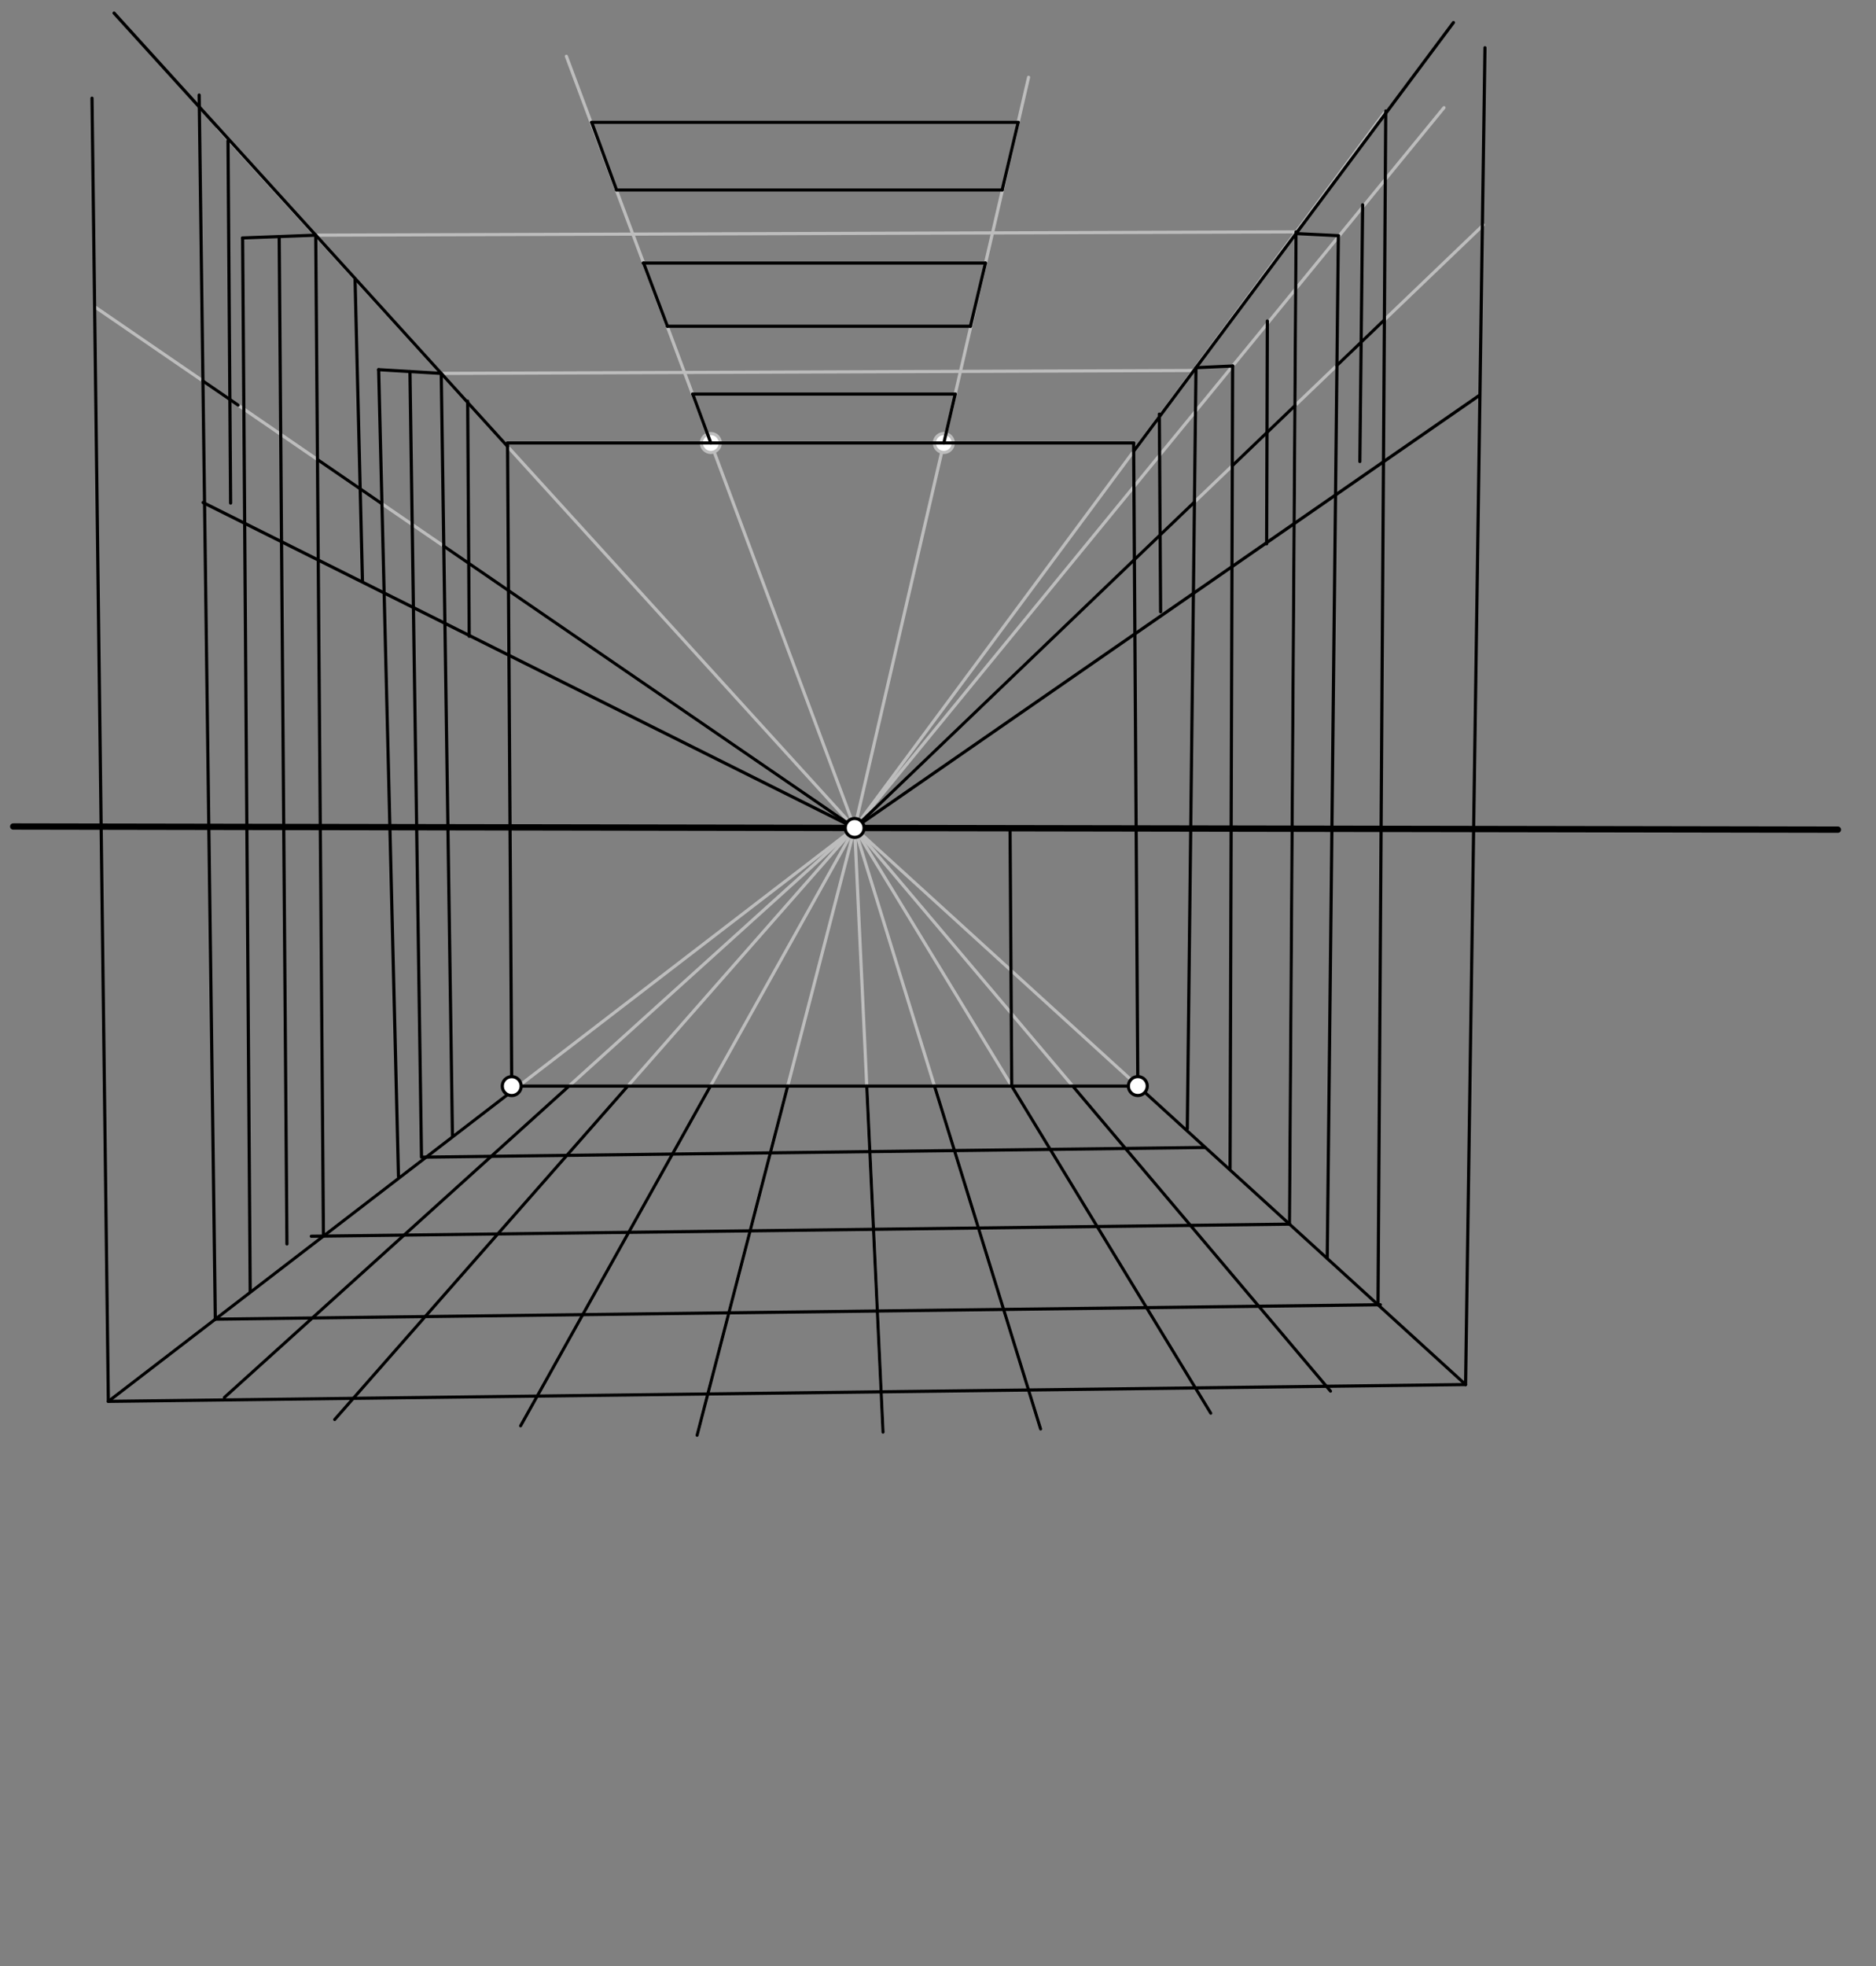 <svg xmlns="http://www.w3.org/2000/svg" class="svg--1it" height="100%" preserveAspectRatio="xMidYMid meet" viewBox="0 0 595.276 623.622" width="100%"><rect x="0" y="0" width="595.276" height="623.622" fill="#808080" stroke="none"/><defs><marker id="marker-arrow" markerHeight="16" markerUnits="userSpaceOnUse" markerWidth="24" orient="auto-start-reverse" refX="24" refY="4" viewBox="0 0 24 8"><path d="M 0 0 L 24 4 L 0 8 z" stroke="inherit"></path></marker></defs><g class="aux-layer--1FB"><g class="element--2qn"><line stroke="#BDBDBD" stroke-dasharray="none" stroke-linecap="round" stroke-width="1" x1="271.19" x2="439.713" y1="262.624" y2="35.181"></line></g><g class="element--2qn"><line stroke="#BDBDBD" stroke-dasharray="none" stroke-linecap="round" stroke-width="1" x1="271.19" x2="69.046" y1="262.624" y2="40.514"></line></g><g class="element--2qn"><line stroke="#BDBDBD" stroke-dasharray="none" stroke-linecap="round" stroke-width="1" x1="271.19" x2="326.38" y1="262.624" y2="24.514"></line></g><g class="element--2qn"><line stroke="#BDBDBD" stroke-dasharray="none" stroke-linecap="round" stroke-width="1" x1="271.19" x2="179.713" y1="262.624" y2="17.847"></line></g><g class="element--2qn"><line stroke="#BDBDBD" stroke-dasharray="none" stroke-linecap="round" stroke-width="1" x1="271.19" x2="34.38" y1="262.624" y2="444.514"></line></g><g class="element--2qn"><line stroke="#BDBDBD" stroke-dasharray="none" stroke-linecap="round" stroke-width="1" x1="271.19" x2="465.046" y1="262.624" y2="439.181"></line></g><g class="element--2qn"><line stroke="#BDBDBD" stroke-dasharray="none" stroke-linecap="round" stroke-width="1" x1="271.19" x2="106.194" y1="262.624" y2="450.274"></line></g><g class="element--2qn"><line stroke="#BDBDBD" stroke-dasharray="none" stroke-linecap="round" stroke-width="1" x1="271.19" x2="165.194" y1="262.624" y2="452.274"></line></g><g class="element--2qn"><line stroke="#BDBDBD" stroke-dasharray="none" stroke-linecap="round" stroke-width="1" x1="271.19" x2="221.194" y1="262.624" y2="455.274"></line></g><g class="element--2qn"><line stroke="#BDBDBD" stroke-dasharray="none" stroke-linecap="round" stroke-width="1" x1="271.19" x2="280.194" y1="262.624" y2="454.274"></line></g><g class="element--2qn"><line stroke="#BDBDBD" stroke-dasharray="none" stroke-linecap="round" stroke-width="1" x1="271.19" x2="330.194" y1="262.624" y2="453.274"></line></g><g class="element--2qn"><line stroke="#BDBDBD" stroke-dasharray="none" stroke-linecap="round" stroke-width="1" x1="271.19" x2="384.194" y1="262.624" y2="448.274"></line></g><g class="element--2qn"><line stroke="#BDBDBD" stroke-dasharray="none" stroke-linecap="round" stroke-width="1" x1="271.19" x2="422.194" y1="262.624" y2="441.274"></line></g><g class="element--2qn"><line stroke="#BDBDBD" stroke-dasharray="none" stroke-linecap="round" stroke-width="1" x1="271.19" x2="71.194" y1="262.624" y2="443.274"></line></g><g class="element--2qn"><line stroke="#BDBDBD" stroke-dasharray="none" stroke-linecap="round" stroke-width="1" x1="100.067" x2="411.252" y1="74.599" y2="73.549"></line></g><g class="element--2qn"><line stroke="#BDBDBD" stroke-dasharray="none" stroke-linecap="round" stroke-width="1" x1="139.97" x2="378.52" y1="118.443" y2="117.525"></line></g><g class="element--2qn"><line stroke="#BDBDBD" stroke-dasharray="none" stroke-linecap="round" stroke-width="1" x1="411.252" x2="409.175" y1="73.549" y2="388.295"></line></g><g class="element--2qn"><line stroke="#BDBDBD" stroke-dasharray="none" stroke-linecap="round" stroke-width="1" x1="271.19" x2="458.194" y1="262.624" y2="34.149"></line></g><g class="element--2qn"><line stroke="#BDBDBD" stroke-dasharray="none" stroke-linecap="round" stroke-width="1" x1="271.19" x2="470.707" y1="262.624" y2="71.338"></line></g><g class="element--2qn"><line stroke="#BDBDBD" stroke-dasharray="none" stroke-linecap="round" stroke-width="1" x1="271.19" x2="30.216" y1="262.624" y2="97.417"></line></g><g class="element--2qn"><circle cx="225.555" cy="140.514" r="3" stroke="#BDBDBD" stroke-width="1" fill="#ffffff"></circle>}</g><g class="element--2qn"><circle cx="299.493" cy="140.514" r="3" stroke="#BDBDBD" stroke-width="1" fill="#ffffff"></circle>}</g></g><g class="main-layer--3Vd"><g class="element--2qn"><line stroke="#000000" stroke-dasharray="none" stroke-linecap="round" stroke-width="2" x1="4.194" x2="583.194" y1="262.163" y2="263.163"></line></g><g class="element--2qn"><line stroke="#000000" stroke-dasharray="none" stroke-linecap="round" stroke-width="1" x1="161.046" x2="162.38" y1="140.514" y2="344.514"></line></g><g class="element--2qn"><line stroke="#000000" stroke-dasharray="none" stroke-linecap="round" stroke-width="1" x1="161.046" x2="359.713" y1="140.514" y2="140.514"></line></g><g class="element--2qn"><line stroke="#000000" stroke-dasharray="none" stroke-linecap="round" stroke-width="1" x1="162.38" x2="358.38" y1="344.514" y2="344.514"></line></g><g class="element--2qn"><line stroke="#000000" stroke-dasharray="none" stroke-linecap="round" stroke-width="1" x1="359.713" x2="361.046" y1="140.514" y2="344.496"></line></g><g class="element--2qn"><line stroke="#000000" stroke-dasharray="none" stroke-linecap="round" stroke-width="1" x1="249.938" x2="221.194" y1="344.514" y2="455.274"></line></g><g class="element--2qn"><line stroke="#000000" stroke-dasharray="none" stroke-linecap="round" stroke-width="1" x1="225.422" x2="165.194" y1="344.514" y2="452.274"></line></g><g class="element--2qn"><line stroke="#000000" stroke-dasharray="none" stroke-linecap="round" stroke-width="1" x1="199.187" x2="106.194" y1="344.514" y2="450.274"></line></g><g class="element--2qn"><line stroke="#000000" stroke-dasharray="none" stroke-linecap="round" stroke-width="1" x1="180.531" x2="71.194" y1="344.514" y2="443.274"></line></g><g class="element--2qn"><line stroke="#000000" stroke-dasharray="none" stroke-linecap="round" stroke-width="1" x1="275.037" x2="280.194" y1="344.514" y2="454.274"></line></g><g class="element--2qn"><line stroke="#000000" stroke-dasharray="none" stroke-linecap="round" stroke-width="1" x1="296.534" x2="330.194" y1="344.514" y2="453.274"></line></g><g class="element--2qn"><line stroke="#000000" stroke-dasharray="none" stroke-linecap="round" stroke-width="1" x1="321.036" x2="384.194" y1="344.514" y2="448.274"></line></g><g class="element--2qn"><line stroke="#000000" stroke-dasharray="none" stroke-linecap="round" stroke-width="1" x1="340.407" x2="422.194" y1="344.514" y2="441.274"></line></g><g class="element--2qn"><line stroke="#000000" stroke-dasharray="none" stroke-linecap="round" stroke-width="1" x1="34.38" x2="465.046" y1="444.514" y2="439.181"></line></g><g class="element--2qn"><line stroke="#000000" stroke-dasharray="none" stroke-linecap="round" stroke-width="1" x1="68.242" x2="438.004" y1="418.443" y2="413.864"></line></g><g class="element--2qn"><line stroke="#000000" stroke-dasharray="none" stroke-linecap="round" stroke-width="1" x1="409.186" x2="98.787" y1="388.295" y2="392.139"></line></g><g class="element--2qn"><line stroke="#000000" stroke-dasharray="none" stroke-linecap="round" stroke-width="1" x1="382.32" x2="134.117" y1="363.975" y2="367.048"></line></g><g class="element--2qn"><line stroke="#000000" stroke-dasharray="none" stroke-linecap="round" stroke-width="1" x1="219.809" x2="303.095" y1="124.994" y2="124.994"></line></g><g class="element--2qn"><line stroke="#000000" stroke-dasharray="none" stroke-linecap="round" stroke-width="1" x1="307.926" x2="211.78" y1="103.497" y2="103.497"></line></g><g class="element--2qn"><line stroke="#000000" stroke-dasharray="none" stroke-linecap="round" stroke-width="1" x1="303.09" x2="299.493" y1="124.994" y2="140.514"></line></g><g class="element--2qn"><line stroke="#000000" stroke-dasharray="none" stroke-linecap="round" stroke-width="1" x1="219.809" x2="225.555" y1="124.994" y2="140.514"></line></g><g class="element--2qn"><line stroke="#000000" stroke-dasharray="none" stroke-linecap="round" stroke-width="1" x1="204.101" x2="312.694" y1="83.444" y2="83.444"></line></g><g class="element--2qn"><line stroke="#000000" stroke-dasharray="none" stroke-linecap="round" stroke-width="1" x1="307.926" x2="312.694" y1="103.497" y2="83.444"></line></g><g class="element--2qn"><line stroke="#000000" stroke-dasharray="none" stroke-linecap="round" stroke-width="1" x1="211.78" x2="204.227" y1="103.497" y2="83.444"></line></g><g class="element--2qn"><line stroke="#000000" stroke-dasharray="none" stroke-linecap="round" stroke-width="1" x1="317.995" x2="195.644" y1="60.27" y2="60.27"></line></g><g class="element--2qn"><line stroke="#000000" stroke-dasharray="none" stroke-linecap="round" stroke-width="1" x1="323.075" x2="187.746" y1="38.801" y2="38.801"></line></g><g class="element--2qn"><line stroke="#000000" stroke-dasharray="none" stroke-linecap="round" stroke-width="1" x1="187.746" x2="195.644" y1="38.801" y2="60.27"></line></g><g class="element--2qn"><line stroke="#000000" stroke-dasharray="none" stroke-linecap="round" stroke-width="1" x1="323.068" x2="317.995" y1="38.801" y2="60.27"></line></g><g class="element--2qn"><line stroke="#000000" stroke-dasharray="none" stroke-linecap="round" stroke-width="1" x1="361.046" x2="465.046" y1="344.461" y2="439.181"></line></g><g class="element--2qn"><line stroke="#000000" stroke-dasharray="none" stroke-linecap="round" stroke-width="1" x1="164.574" x2="34.38" y1="344.514" y2="444.514"></line></g><g class="element--2qn"><line stroke="#000000" stroke-dasharray="none" stroke-linecap="round" stroke-width="1" x1="411.252" x2="409.175" y1="73.549" y2="388.295"></line></g><g class="element--2qn"><line stroke="#000000" stroke-dasharray="none" stroke-linecap="round" stroke-width="1" x1="34.38" x2="29.194" y1="444.514" y2="31.149"></line></g><g class="element--2qn"><line stroke="#000000" stroke-dasharray="none" stroke-linecap="round" stroke-width="1" x1="465.046" x2="471.194" y1="439.181" y2="15.149"></line></g><g class="element--2qn"><line stroke="#000000" stroke-dasharray="none" stroke-linecap="round" stroke-width="1" x1="161.053" x2="36.194" y1="141.609" y2="4.149"></line></g><g class="element--2qn"><line stroke="#000000" stroke-dasharray="none" stroke-linecap="round" stroke-width="1" x1="359.73" x2="461.194" y1="143.128" y2="7.149"></line></g><g class="element--2qn"><line stroke="#000000" stroke-dasharray="none" stroke-linecap="round" stroke-width="1" x1="68.323" x2="63.194" y1="418.442" y2="30.149"></line></g><g class="element--2qn"><line stroke="#000000" stroke-dasharray="none" stroke-linecap="round" stroke-width="1" x1="437.259" x2="439.713" y1="413.873" y2="35.181"></line></g><g class="element--2qn"><line stroke="#000000" stroke-dasharray="none" stroke-linecap="round" stroke-width="1" x1="140.011" x2="143.571" y1="118.443" y2="360.465"></line></g><g class="element--2qn"><line stroke="#000000" stroke-dasharray="none" stroke-linecap="round" stroke-width="1" x1="379.501" x2="376.744" y1="116.632" y2="358.036"></line></g><g class="element--2qn"><line stroke="#000000" stroke-dasharray="none" stroke-linecap="round" stroke-width="1" x1="379.501" x2="391.155" y1="116.632" y2="116.091"></line></g><g class="element--2qn"><line stroke="#000000" stroke-dasharray="none" stroke-linecap="round" stroke-width="1" x1="411.249" x2="424.673" y1="74.085" y2="74.753"></line></g><g class="element--2qn"><line stroke="#000000" stroke-dasharray="none" stroke-linecap="round" stroke-width="1" x1="140.011" x2="120.149" y1="118.443" y2="117.255"></line></g><g class="element--2qn"><line stroke="#000000" stroke-dasharray="none" stroke-linecap="round" stroke-width="1" x1="120.149" x2="126.442" y1="117.255" y2="373.211"></line></g><g class="element--2qn"><line stroke="#000000" stroke-dasharray="none" stroke-linecap="round" stroke-width="1" x1="391.125" x2="390.315" y1="116.092" y2="370.68"></line></g><g class="element--2qn"><line stroke="#000000" stroke-dasharray="none" stroke-linecap="round" stroke-width="1" x1="424.673" x2="421.148" y1="74.753" y2="399.177"></line></g><g class="element--2qn"><line stroke="#000000" stroke-dasharray="none" stroke-linecap="round" stroke-width="1" x1="100.185" x2="102.63" y1="74.598" y2="392.092"></line></g><g class="element--2qn"><line stroke="#000000" stroke-dasharray="none" stroke-linecap="round" stroke-width="1" x1="271.19" x2="359.955" y1="262.624" y2="177.521"></line></g><g class="element--2qn"><line stroke="#000000" stroke-dasharray="none" stroke-linecap="round" stroke-width="1" x1="391.024" x2="410.888" y1="147.734" y2="128.689"></line></g><g class="element--2qn"><line stroke="#000000" stroke-dasharray="none" stroke-linecap="round" stroke-width="1" x1="424.226" x2="439.283" y1="115.902" y2="101.465"></line></g><g class="element--2qn"><line stroke="#000000" stroke-dasharray="none" stroke-linecap="round" stroke-width="1" x1="379.014" x2="359.955" y1="159.248" y2="177.521"></line></g><g class="element--2qn"><line stroke="#000000" stroke-dasharray="none" stroke-linecap="round" stroke-width="1" x1="271.19" x2="140.817" y1="262.624" y2="173.243"></line></g><g class="element--2qn"><line stroke="#000000" stroke-dasharray="none" stroke-linecap="round" stroke-width="1" x1="121.195" x2="100.733" y1="159.791" y2="145.763"></line></g><g class="element--2qn"><line stroke="#000000" stroke-dasharray="none" stroke-linecap="round" stroke-width="1" x1="75.563" x2="64.392" y1="128.507" y2="120.848"></line></g><g class="element--2qn"><line stroke="#000000" stroke-dasharray="none" stroke-linecap="round" stroke-width="1" x1="100.185" x2="76.987" y1="74.598" y2="75.48"></line></g><g class="element--2qn"><line stroke="#000000" stroke-dasharray="none" stroke-linecap="round" stroke-width="1" x1="76.987" x2="79.392" y1="75.48" y2="409.696"></line></g><g class="element--2qn"><line stroke="#000000" stroke-dasharray="none" stroke-linecap="round" stroke-width="1" x1="271.19" x2="469.346" y1="262.624" y2="125.465"></line></g><g class="element--2qn"><line stroke="#000000" stroke-dasharray="none" stroke-linecap="round" stroke-width="1" x1="271.19" x2="64.433" y1="262.624" y2="159.402"></line></g><g class="element--2qn"><line stroke="#000000" stroke-dasharray="none" stroke-linecap="round" stroke-width="1" x1="148.396" x2="148.884" y1="127.236" y2="201.834"></line></g><g class="element--2qn"><line stroke="#000000" stroke-dasharray="none" stroke-linecap="round" stroke-width="1" x1="112.654" x2="115.01" y1="88.407" y2="184.244"></line></g><g class="element--2qn"><line stroke="#000000" stroke-dasharray="none" stroke-linecap="round" stroke-width="1" x1="72.35" x2="73.177" y1="44.679" y2="159.578"></line></g><g class="element--2qn"><line stroke="#000000" stroke-dasharray="none" stroke-linecap="round" stroke-width="1" x1="367.87" x2="368.279" y1="131.354" y2="194.058"></line></g><g class="element--2qn"><line stroke="#000000" stroke-dasharray="none" stroke-linecap="round" stroke-width="1" x1="402.144" x2="401.919" y1="101.818" y2="172.508"></line></g><g class="element--2qn"><line stroke="#000000" stroke-dasharray="none" stroke-linecap="round" stroke-width="1" x1="432.382" x2="431.498" y1="64.962" y2="146.394"></line></g><g class="element--2qn"><line stroke="#000000" stroke-dasharray="none" stroke-linecap="round" stroke-width="1" x1="321.036" x2="320.501" y1="344.514" y2="262.709"></line></g><g class="element--2qn"><line stroke="#000000" stroke-dasharray="none" stroke-linecap="round" stroke-width="1" x1="88.586" x2="91.047" y1="75.039" y2="394.579"></line></g><g class="element--2qn"><line stroke="#000000" stroke-dasharray="none" stroke-linecap="round" stroke-width="1" x1="130.08" x2="133.746" y1="117.849" y2="367.056"></line></g><g class="element--2qn"><circle cx="271.19" cy="262.624" r="3" stroke="#000000" stroke-width="1" fill="#ffffff"></circle>}</g><g class="element--2qn"><circle cx="361.046" cy="344.496" r="3" stroke="#000000" stroke-width="1" fill="#ffffff"></circle>}</g><g class="element--2qn"><circle cx="162.38" cy="344.514" r="3" stroke="#000000" stroke-width="1" fill="#ffffff"></circle>}</g></g><g class="snaps-layer--2PT"></g><g class="temp-layer--rAP"></g></svg>